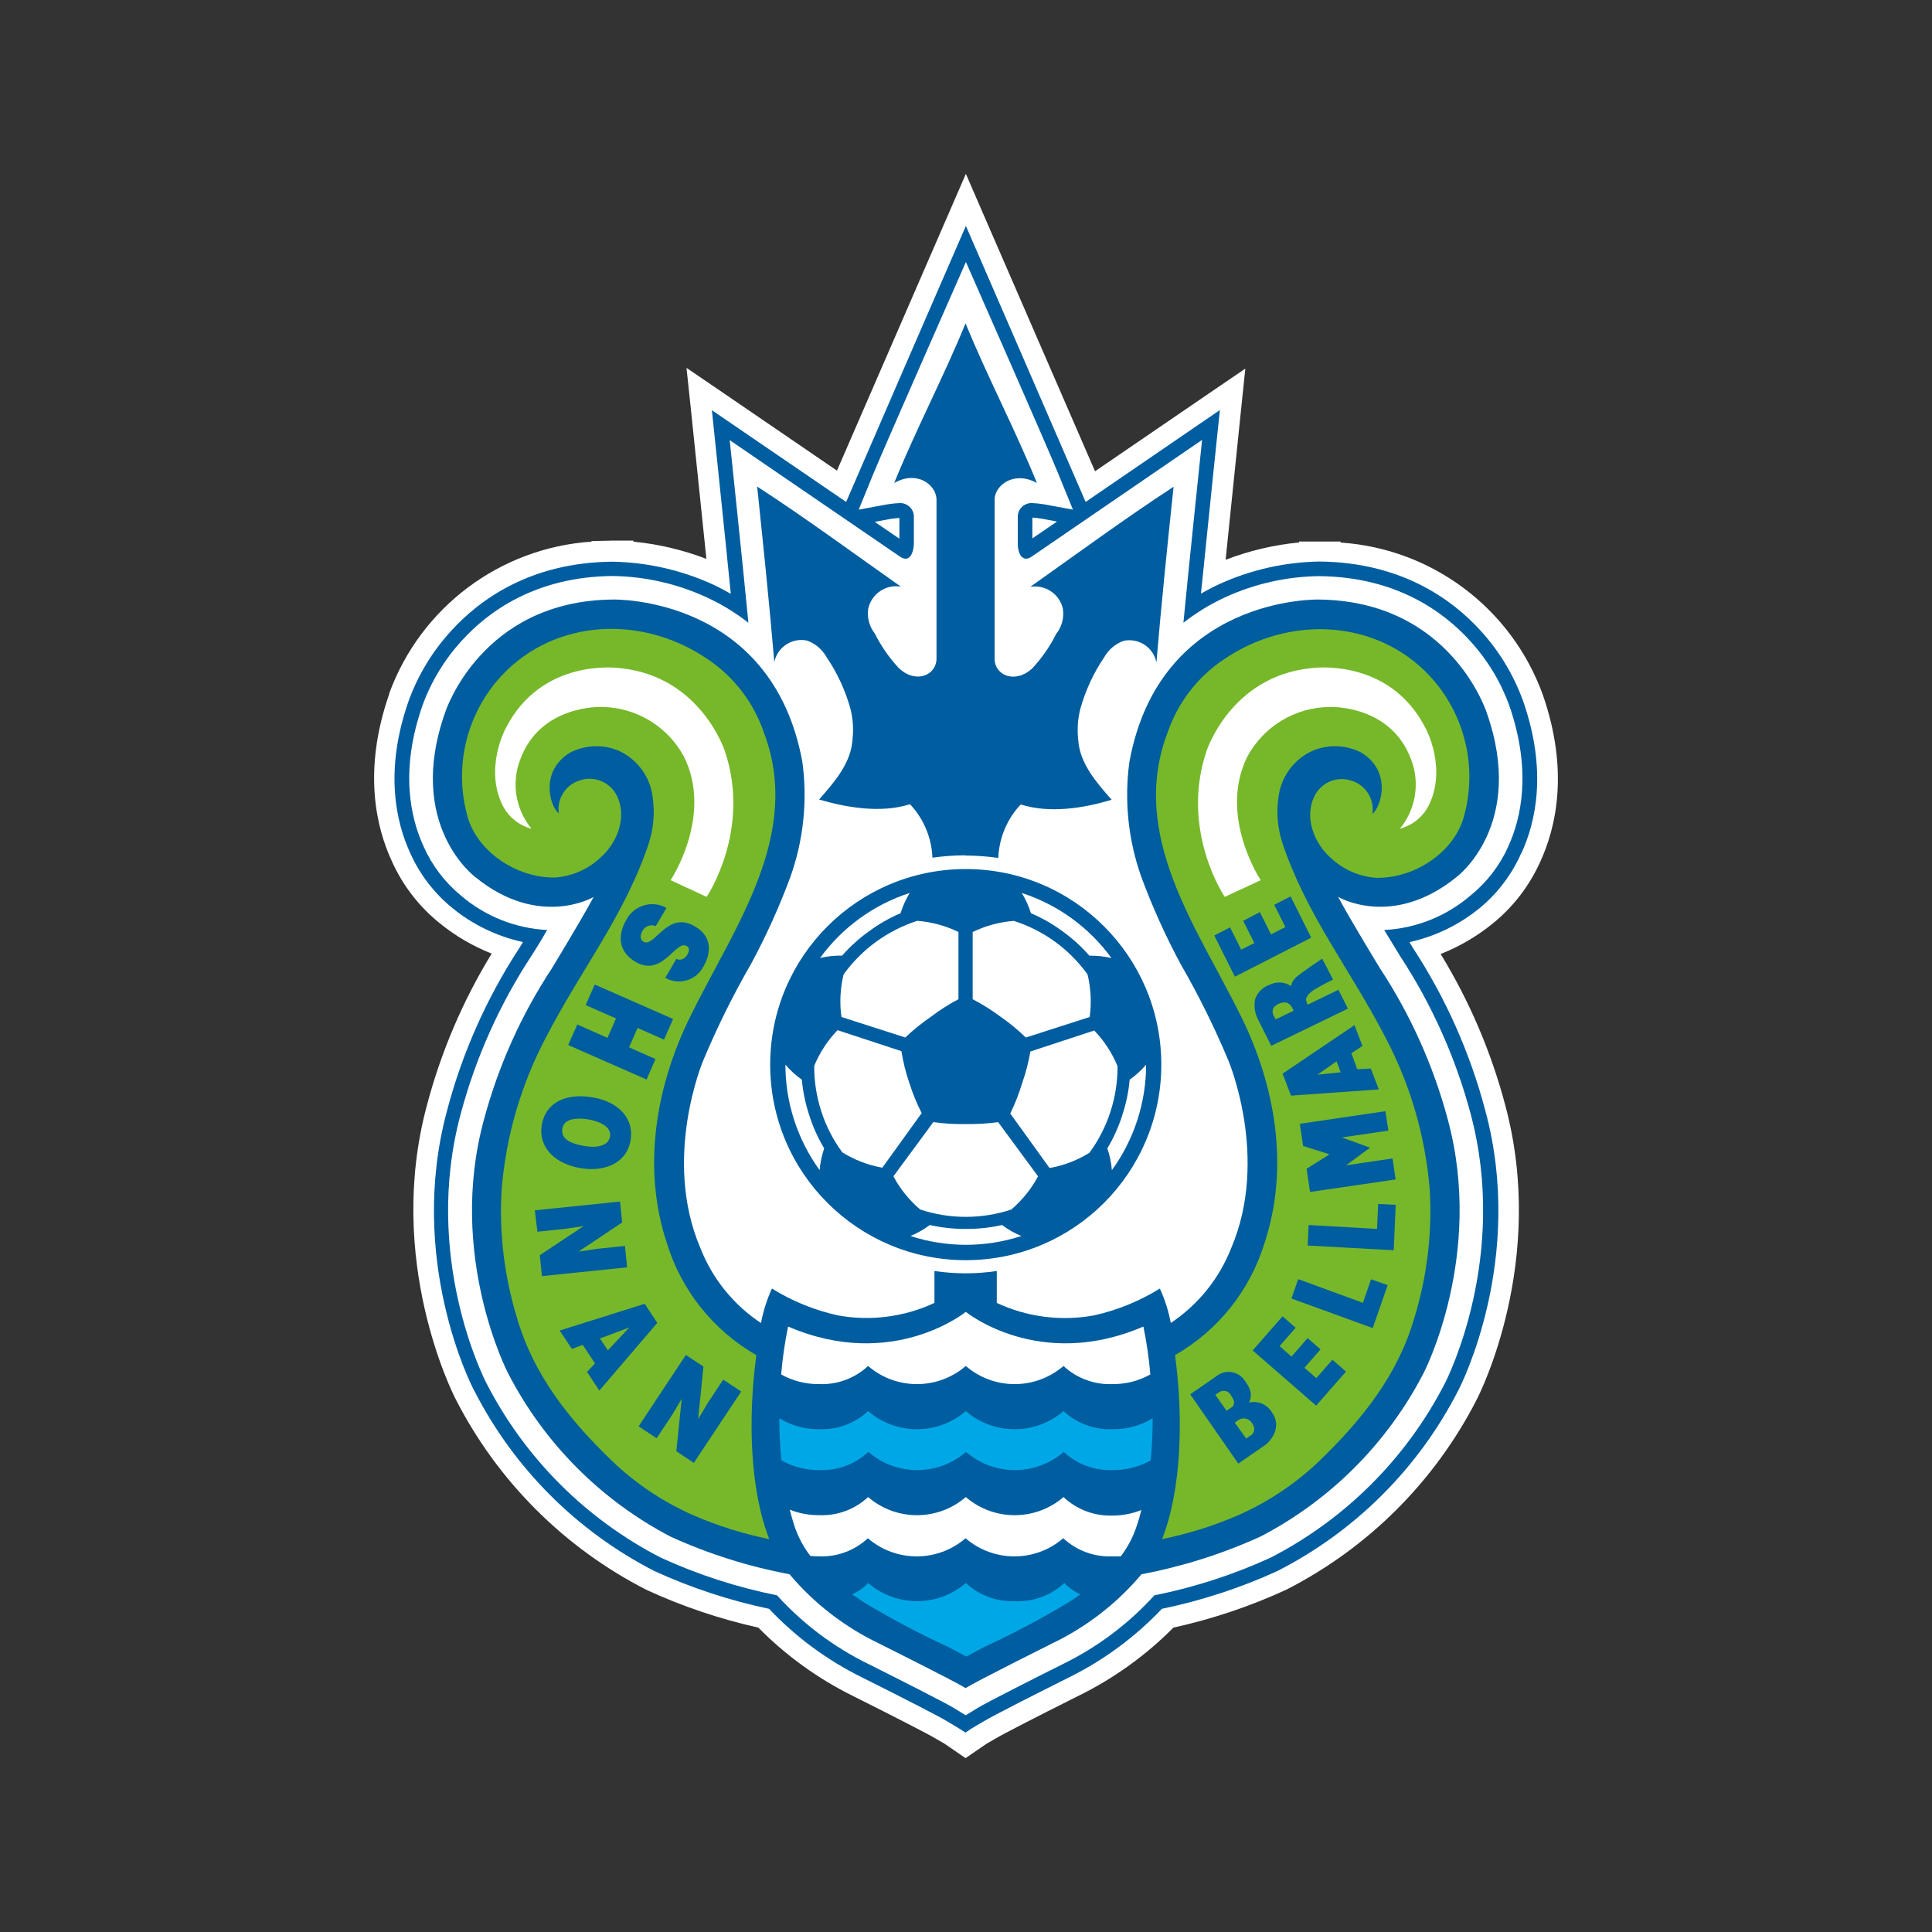 <?xml version="1.0" encoding="utf-8"?>
<!-- Generator: Adobe Illustrator 26.3.1, SVG Export Plug-In . SVG Version: 6.00 Build 0)  -->
<svg version="1.1" id="Layer_1" xmlns="http://www.w3.org/2000/svg" xmlns:xlink="http://www.w3.org/1999/xlink" x="0px" y="0px"
	 viewBox="0 0 167 167" style="enable-background:new 0 0 167 167;" xml:space="preserve">
<rect x="0" y="0" width="167" height="167" fill="#333333" stroke="none"/>
<style type="text/css">
	.st0{fill:#FFFFFF;}
	.st1{fill:#C09949;}
	.st2{fill:#164194;}
	.st3{fill:#E4003A;}
	.st4{fill:#D20A11;}
	.st5{fill:#03506B;}
	.st6{fill:#59358C;}
	.st7{fill:#9D9D9C;}
	.st8{fill-rule:evenodd;clip-rule:evenodd;fill:#FFFFFF;}
	.st9{fill-rule:evenodd;clip-rule:evenodd;fill:#1F211D;}
	.st10{fill-rule:evenodd;clip-rule:evenodd;fill:#BEB1AA;}
	.st11{fill-rule:evenodd;clip-rule:evenodd;fill:#B7183F;}
	.st12{fill:none;stroke:#000000;stroke-width:0.872;stroke-miterlimit:1.325;}
	.st13{fill:#2F3289;}
	.st14{fill:#B49242;}
	.st15{fill:#DC0960;}
	.st16{fill:#E4032E;}
	.st17{fill:#FFCC00;}
	.st18{fill:#A40931;}
	.st19{fill:#0D0802;}
	.st20{fill:#AA845A;}
	.st21{fill:#D51317;}
	.st22{fill:#F39200;}
	.st23{fill:#005D9F;}
	.st24{fill:#76B82A;}
	.st25{fill:#00A7E7;}
	.st26{fill:#FFED00;}
	.st27{fill:#D51130;}
	.st28{fill:#009FE3;}
	.st29{fill:#14387F;}
	.st30{fill:#F07E26;}
	.st31{fill:#003287;}
	.st32{fill:#C0AE72;}
	.st33{fill:#750069;}
	.st34{fill:#E6002D;}
	.st35{fill:#E84E0F;}
	.st36{fill:#0092AE;}
	.st37{fill:#0B2355;}
	.st38{fill:#D39E46;}
	.st39{fill:#27348B;}
	.st40{fill:#28348A;}
	.st41{fill:#3EA3DC;}
	.st42{fill:#C09C71;}
	.st43{fill:#C1AD76;}
	.st44{fill:#E73137;}
	.st45{fill:#009E59;}
	.st46{fill:#FFE100;}
	.st47{fill:#0078BF;}
	.st48{fill:#EA5599;}
	.st49{fill:#009DCC;}
</style>
<g id="layer1" transform="translate(-76.36,-81.473)">
	<path id="path2143" class="st0" d="M209.479,156.003c1.38-2.974,2.532-7.893,0.235-14.489l0,0l0,0
		c-2.705-7.459-9.561-12.615-17.477-13.144v-0.09h-3.588c0,0,0,0,0,0.083
		c-2.174,0.209-4.309,0.713-6.348,1.497l1.304-12.682l0.4-3.843l-3.188,2.173
		l-9.804,6.7l-9.501-21.872l-1.663-3.836l-1.642,3.781l-9.501,21.872
		l-9.804-6.7l-3.201-2.18l0.407,3.85l1.311,12.661
		c-2.025-0.78-4.146-1.281-6.306-1.49v-0.09h-1.877l-1.753,0.041c0,0,0,0,0,0.048
		c-7.904,0.534-14.753,5.671-17.477,13.109c0,0,0,0.035,0,0.048l0,0
		c-2.298,6.603-1.145,11.523,0.235,14.489c0.939,2.084,2.357,3.916,4.14,5.347
		c1.35,1.096,2.86,1.978,4.478,2.615c-2.492,4.075-4.377,8.491-5.596,13.109
		c-3.609,13.392,2.229,24.901,2.477,25.391c3.626,7.105,9.405,12.881,16.511,16.504
		c3.095,1.426,6.333,2.518,9.66,3.257c2.371,2.407,5.128,4.4,8.155,5.899
		c3.753,1.877,6.693,3.395,7.086,3.643l0.869,0.504l1.801,1.235l1.801-1.235
		c0.262-0.159,0.552-0.324,0.8-0.462c0.462-0.29,3.402-1.808,7.141-3.678
		c3.051-1.497,5.831-3.493,8.224-5.906c3.355-0.737,6.622-1.834,9.742-3.27
		c7.087-3.609,12.853-9.363,16.477-16.442c0.248-0.483,6.086-11.992,2.463-25.453
		c-1.218-4.601-3.099-9.001-5.582-13.061c1.631-0.644,3.153-1.536,4.512-2.643
		c1.753-1.422,3.149-3.234,4.078-5.292V156.003z"/>
	<path id="path2145" class="st23" d="M153.295,126.334c0.269-0.041,0.635-0.083,0.807-0.09
		v1.794l-2.132-1.456L153.295,126.334z M207.858,155.244
		c1.242-2.677,2.277-7.141,0.145-13.206l0,0c-0.81-2.235-2.053-4.289-3.657-6.044
		c-2.442-2.691-6.838-5.913-13.91-5.982h-0.055
		c-2.963,0.053-5.883,0.71-8.583,1.932c-0.559,0.255-1.097,0.538-1.628,0.842
		c0.497-4.982,1.635-15.869,1.635-15.869l-11.605,7.942
		c-0.138-0.338-10.35-23.859-10.35-23.859s-10.218,23.521-10.35,23.859
		l-11.605-7.928c0,0,1.138,10.874,1.635,15.869
		c-0.531-0.304-1.069-0.586-1.628-0.842c-2.7-1.221-5.62-1.879-8.583-1.932
		h-0.055c-7.072,0.069-11.467,3.291-13.91,5.982
		c-1.605,1.75-2.85,3.799-3.664,6.03l0,0
		c-2.132,6.065-1.097,10.529,0.145,13.206c0.818,1.818,2.046,3.422,3.588,4.685
		c1.781,1.466,3.886,2.485,6.141,2.974l-0.352,0.58
		c-2.805,4.302-4.901,9.026-6.21,13.993c-3.45,12.792,2.07,23.707,2.325,24.149
		c3.423,6.735,8.889,12.214,15.614,15.655c3.167,1.45,6.485,2.542,9.894,3.257
		c2.308,2.44,5.032,4.449,8.045,5.934c3.112,1.552,6.658,3.367,7.217,3.712
		c0,0,1.173,0.69,1.718,1.049l0,0c0.545-0.386,1.718-1.049,1.718-1.049
		c0.559-0.345,4.105-2.16,7.217-3.712c3.011-1.487,5.735-3.496,8.045-5.934
		c3.432-0.709,6.774-1.802,9.963-3.257c6.745-3.43,12.23-8.908,15.669-15.649
		c0.241-0.455,5.775-11.371,2.325-24.149c-1.309-4.966-3.405-9.69-6.21-13.993
		l-0.352-0.58c2.254-0.495,4.357-1.522,6.134-2.994
		c1.524-1.273,2.733-2.881,3.533-4.699L207.858,155.244z M167.729,126.555
		l-2.132,1.456v-1.794c0.172,0,0.538,0.048,0.807,0.09L167.729,126.555z"/>
	<path id="path2147" class="st0" d="M206.712,154.685c1.145-2.47,2.07-6.596,0.097-12.261
		c-0.755-2.063-1.908-3.957-3.395-5.575c-2.284-2.511-6.396-5.52-13.04-5.575l0,0
		c-2.792,0.035-5.547,0.653-8.086,1.815c-1.295,0.593-2.515,1.337-3.636,2.215
		c0.366-3.885,1.615-15.807,1.615-15.807l-14.689,10.06
		c-0.49,0.359-0.759,0.145-0.759,0.145c-0.517-0.283-0.483-1.249-0.483-1.249
		v-2.277c-0.016-0.384,0.16-0.751,0.469-0.98
		c0.2-0.15,0.441-0.234,0.69-0.241c0.372,0.013,0.743,0.05,1.111,0.11
		l2.498,0.462l-1.235-3.029c-0.959-2.374-8.017-18.381-8.017-18.381
		s-7.058,16.007-8.031,18.381l-1.235,3.029l2.498-0.462
		c0.368-0.06,0.739-0.097,1.111-0.11c0.249,0.007,0.49,0.092,0.69,0.241
		c0.309,0.229,0.485,0.596,0.469,0.98v2.277c0,0,0,0.966-0.483,1.249
		c0,0-0.269,0.214-0.759-0.145l-14.676-10.039c0,0,1.249,11.923,1.615,15.787
		c-1.131-0.885-2.363-1.633-3.671-2.229c-2.54-1.161-5.294-1.779-8.086-1.815
		h0.035c-6.644,0.055-10.757,3.063-13.04,5.575
		c-1.486,1.618-2.64,3.512-3.395,5.575c-1.994,5.665-1.049,9.791,0.097,12.261
		c0.729,1.633,1.827,3.073,3.208,4.209c2.087,1.792,4.711,2.841,7.459,2.981
		c-0.69,1.187-1.304,2.16-1.38,2.263c-2.745,4.188-4.802,8.789-6.092,13.627
		c-3.333,12.337,1.994,22.845,2.222,23.286c3.329,6.48,8.603,11.754,15.083,15.083
		c3.207,1.468,6.574,2.559,10.032,3.25c2.246,2.474,4.944,4.498,7.948,5.961
		c2.47,1.235,6.617,3.339,7.307,3.76l1.056,0.649l0,0l1.056-0.649
		c0.69-0.421,4.83-2.525,7.307-3.76c3.004-1.464,5.702-3.487,7.948-5.961
		c3.459-0.691,6.825-1.782,10.032-3.25c6.48-3.329,11.754-8.603,15.083-15.083
		c0.228-0.442,5.52-10.95,2.222-23.286c-1.291-4.838-3.347-9.439-6.092-13.627
		c-0.062-0.104-0.655-1.076-1.38-2.263c2.748-0.14,5.371-1.188,7.459-2.981
		c1.395-1.127,2.507-2.563,3.25-4.195H206.712z"/>
	<circle id="circle2149" class="st23" cx="159.838" cy="173.497" r="16.904"/>
	<path id="path2151" class="st0" d="M159.85,187.7c-1.049,0.006-2.095-0.107-3.119-0.338
		c-0.515,0.385-1.076,0.705-1.67,0.952c3.114,1.012,6.469,1.012,9.584,0
		c-0.594-0.248-1.154-0.567-1.67-0.952
		C161.95,187.594,160.901,187.707,159.85,187.7z"/>
	<path id="path2153" class="st0" d="M173.366,177.875c-0.317,1.002-0.75,1.963-1.29,2.863
		c0.21,0.609,0.343,1.242,0.393,1.884c1.924-2.652,2.96-5.845,2.96-9.121
		c-0.417,0.491-0.894,0.927-1.421,1.297
		C173.912,175.845,173.697,176.877,173.366,177.875z"/>
	<path id="path2155" class="st0" d="M168.198,161.971c0.855,0.61,1.636,1.319,2.325,2.111
		c0.643-0.012,1.286,0.057,1.911,0.207c-1.924-2.65-4.64-4.621-7.755-5.63
		c0.338,0.548,0.604,1.137,0.793,1.753
		C166.44,160.822,167.355,161.345,168.198,161.971L168.198,161.971z"/>
	<path id="path2157" class="st0" d="M151.48,161.971c0.843-0.626,1.758-1.15,2.725-1.559
		c0.189-0.615,0.456-1.204,0.793-1.753c-3.115,1.007-5.83,2.976-7.755,5.623
		c0.626-0.15,1.268-0.219,1.911-0.207c0.692-0.789,1.472-1.495,2.325-2.104
		H151.48z"/>
	<path id="path2159" class="st0" d="M146.312,177.875c-0.33-0.998-0.546-2.03-0.642-3.077
		c-0.527-0.37-1.005-0.806-1.421-1.297c0,3.277,1.036,6.469,2.96,9.121
		c0.051-0.642,0.183-1.275,0.393-1.884
		C147.062,179.838,146.629,178.877,146.312,177.875z"/>
	<path id="path2161" class="st0" d="M159.85,178.634c-0.941,0.02-1.883-0.035-2.815-0.166
		l-3.45,4.685c0.584,1.095,1.371,2.069,2.318,2.87
		c2.556,0.846,5.317,0.846,7.873,0c0.944-0.803,1.728-1.777,2.311-2.87
		l-3.45-4.685c-0.923,0.128-1.855,0.184-2.787,0.166H159.85z"/>
	<path id="path2163" class="st0" d="M164.714,175.095c-0.27,0.903-0.614,1.782-1.028,2.629
		l3.395,4.712c1.223-0.215,2.395-0.662,3.45-1.318
		c1.589-2.169,2.44-4.791,2.429-7.479c-0.471-1.148-1.154-2.197-2.015-3.091
		l-5.52,1.815C165.265,173.291,165.027,174.205,164.714,175.095L164.714,175.095z"/>
	<path id="path2165" class="st0" d="M162.851,169.361c0.774,0.538,1.503,1.138,2.18,1.794
		l5.52-1.773c0.17-1.229,0.107-2.479-0.186-3.684
		c-1.571-2.185-3.804-3.806-6.368-4.623c-1.236,0.093-2.444,0.419-3.56,0.959
		v5.81C161.28,168.285,162.087,168.792,162.851,169.361z"/>
	<path id="path2167" class="st0" d="M156.828,169.361c0.75-0.572,1.546-1.079,2.38-1.518
		v-5.81c-1.116-0.541-2.324-0.869-3.56-0.966
		c-2.561,0.828-4.791,2.449-6.368,4.63c-0.294,1.205-0.357,2.456-0.186,3.684
		l5.52,1.773c0.688-0.657,1.429-1.257,2.215-1.794H156.828z"/>
	<path id="path2169" class="st0" d="M154.965,175.095c-0.306-0.899-0.537-1.822-0.69-2.76
		l-5.52-1.815c-0.859,0.892-1.543,1.939-2.015,3.084
		c-0.009,1.338,0.199,2.668,0.614,3.94c0.41,1.274,1.025,2.471,1.822,3.546
		c1.057,0.652,2.227,1.099,3.45,1.318l3.402-4.719
		c-0.424-0.835-0.779-1.702-1.063-2.594H154.965z"/>
	<path id="path2171" class="st23" d="M159.85,155.424c0.937,0.007,1.873,0.077,2.801,0.207
		c0.068-1.724,0.757-3.366,1.939-4.623c2.518,0.807,5.52,0.31,7.859-0.407
		c-1.318-1.497-2.76-3.132-2.891-5.189c-0.098-0.887-0.037-1.784,0.179-2.649
		c0.442-1.595,1.141-3.108,2.07-4.478c0.372-0.66,0.97-1.165,1.684-1.421
		c1.29-0.27,2.556,0.557,2.826,1.848c0.001,0.005,0.002,0.01,0.003,0.015
		c0.428-5.078,0.952-10.136,1.483-15.179c-4.216,2.76-8.28,5.741-12.385,8.652
		c1.291-0.215,2.526,0.614,2.815,1.891c0.12,0.773-0.088,1.56-0.573,2.173
		c-0.544,1.087-1.241,2.091-2.07,2.981c-1.497,1.38-3.305,0.6-3.257-0.897
		v-13.744c0.062-1.221,1.704-2.463,3.657-1.38
		c-1.897-4.671-4.257-9.128-6.168-13.799c-1.911,4.671-4.271,9.128-6.168,13.799
		c1.953-1.118,3.595,0.124,3.657,1.38v13.724
		c0.048,1.497-1.759,2.305-3.257,0.897c-0.829-0.89-1.526-1.893-2.07-2.981
		c-0.485-0.613-0.693-1.401-0.573-2.173c0.289-1.276,1.524-2.106,2.815-1.891
		c-4.14-2.912-8.169-5.892-12.419-8.652c0.531,5.064,1.056,10.122,1.483,15.179
		c0.262-1.292,1.521-2.128,2.814-1.866c0.005,0.001,0.01,0.002,0.015,0.003
		c0.714,0.256,1.311,0.761,1.684,1.421c0.929,1.37,1.628,2.883,2.07,4.478
		c0.217,0.865,0.278,1.763,0.179,2.649c-0.138,2.07-1.573,3.691-2.891,5.189
		c2.332,0.69,5.34,1.214,7.859,0.407c1.182,1.257,1.871,2.899,1.939,4.623
		c0.928-0.13,1.864-0.2,2.801-0.207L159.85,155.424z"/>
	<path id="path2173" class="st23" d="M202.248,157.293c0,0,6.065-4.471,2.615-14.234
		c0,0-3.084-9.66-14.538-9.763c0,0-13.73-0.331-16.345,14.062
		c-0.451,3.348-0.094,6.754,1.042,9.936c0.953,2.573,2.082,5.076,3.381,7.493
		c1.557,2.696,2.94,5.49,4.14,8.362c0,0,3.567,8.418,0.242,16.207
		c-1.038,2.641-2.861,4.9-5.223,6.472c-0.193-1.026-0.51-2.025-0.945-2.974
		c-1.761,1.093-3.695,1.88-5.72,2.325c-2.837,0.517-5.764,0.138-8.376-1.083
		v-2.76c-1.786,0.267-3.602,0.267-5.389,0v2.76
		c-2.596,1.211-5.502,1.589-8.321,1.083c-2.027-0.444-3.964-1.231-5.727-2.325
		c-0.434,0.952-0.752,1.953-0.945,2.981c-2.37-1.571-4.198-3.833-5.237-6.479
		c-3.326-7.79,0.241-16.207,0.241-16.207c1.201-2.872,2.584-5.666,4.14-8.362
		c1.304-2.415,2.436-4.919,3.388-7.493c1.14-3.18,1.499-6.588,1.049-9.936
		c-2.615-14.393-16.352-14.062-16.352-14.062
		c-11.447,0.083-14.531,9.763-14.531,9.763c-3.45,9.763,2.615,14.234,2.615,14.234
		c5.52,4.485,10.218,1.718,10.218,1.718c-1.028,1.932-3.636,6.21-3.636,6.21
		c-2.631,4.008-4.604,8.41-5.844,13.04c-3.201,11.729,2.07,21.879,2.07,21.879
		c3.113,6.058,8.025,11.004,14.062,14.158c3.283,1.495,6.735,2.586,10.281,3.25
		c2.131,2.529,4.777,4.573,7.762,5.996c0,0,6.437,3.215,7.459,3.843
		c1.014-0.628,7.452-3.843,7.452-3.843c2.982-1.424,5.626-3.468,7.755-5.996
		c3.54-0.668,6.987-1.759,10.267-3.25c6.068-3.147,11.008-8.102,14.137-14.179
		c0,0,5.251-10.136,2.07-21.879c-1.24-4.631-3.213-9.033-5.844-13.04
		c0,0-2.608-4.257-3.636-6.21c0.007,0.021,4.671,2.787,10.225-1.697
		L202.248,157.293z"/>
	<path id="path2175" class="st24" d="M193.969,146.495c-1.295-0.643-2.806-0.691-4.14-0.131
		c-1.646,0.739-2.776,2.297-2.967,4.092c-0.179,1.278-0.068,2.58,0.324,3.809
		c2.07,6.272,5.892,10.998,8.901,16.828c2.17,4.091,3.483,8.583,3.857,13.199
		c0.223,3.729-0.221,7.467-1.311,11.04c-1.421,4.968-4.54,8.852-8.19,12.385
		c-2.054,1.975-4.438,3.574-7.045,4.726c-2.118,0.918-4.327,1.612-6.589,2.07
		c1.663-4.23,1.863-10.391,1.118-15.904c3.707-2.124,6.469-5.577,7.728-9.66
		c2.173-6.534,0.959-13.599-2.029-19.637c-3.809-7.714-9.742-15.669-6.32-24.577
		c0.888-2.555,2.583-4.751,4.83-6.258c5.623-3.843,13.151-3.512,17.767,1.38
		c3.117,3.323,4.234,8.053,2.932,12.419c-0.904,2.856-4.105,5.099-7.472,5.078
		c-1.505-0.098-2.926-0.724-4.016-1.766c-1.297-1.152-2.353-3.408-1.318-5.396
		c0.621-1.14,1.979-1.658,3.201-1.221c1.209,0.394,1.954,1.607,1.759,2.863
		c0.794-0.662,1.697-3.747-1.021-5.34L193.969,146.495z"/>
	<path id="path2177" class="st0" d="M182.225,158.998c0,0-3.885-5.713-1.58-12.592
		c0,0,2.07-6.451,9.018-7.176c0,0,6.817-1.035,9.963,5.271
		c0,0,1.884,3.512,0.145,6.762c-0.521,0.914-1.389,1.579-2.408,1.842
		c1.37-1.66,1.747-3.927,0.987-5.941c-1.753-4.83-7.072-4.581-7.072-4.581
		c-2.971,0.033-5.69,1.676-7.1,4.292c-2.546,5.133,1.159,10.681,1.159,10.681
		L182.225,158.998z"/>
	<path id="path2179" class="st24" d="M125.696,146.495c1.295-0.643,2.806-0.691,4.14-0.131
		c1.647,0.75,2.772,2.318,2.953,4.119c0.172,1.278,0.062,2.578-0.324,3.809
		c-2.07,6.272-5.892,10.998-8.901,16.828c-2.162,4.084-3.47,8.566-3.843,13.172
		c-0.223,3.729,0.221,7.467,1.311,11.04c1.421,4.968,4.533,8.852,8.19,12.385
		c2.054,1.975,4.438,3.574,7.045,4.726c2.118,0.918,4.327,1.612,6.589,2.07
		c-1.663-4.23-1.863-10.391-1.118-15.904c-3.707-2.124-6.469-5.577-7.728-9.66
		c-2.173-6.534-0.959-13.599,2.029-19.637c3.802-7.741,9.742-15.697,6.32-24.604
		c-0.888-2.555-2.583-4.752-4.83-6.258c-5.63-3.843-13.151-3.512-17.767,1.38
		c-3.117,3.323-4.234,8.053-2.932,12.419c0.904,2.856,4.14,5.099,7.472,5.078
		c1.503-0.096,2.923-0.722,4.009-1.766c1.304-1.152,2.36-3.408,1.325-5.396
		c-0.621-1.14-1.979-1.658-3.201-1.221c-1.2,0.387-1.948,1.58-1.773,2.829
		c-0.78-0.6-1.684-3.684,1.035-5.278L125.696,146.495z"/>
	<path id="path2181" class="st0" d="M137.439,158.998c0,0,3.885-5.713,1.58-12.592
		c0,0-2.07-6.451-9.018-7.176c0,0-6.817-1.035-9.963,5.271
		c0,0-1.884,3.512-0.145,6.762c0.521,0.914,1.389,1.579,2.408,1.842
		c-1.37-1.66-1.747-3.927-0.987-5.941c1.746-4.83,7.072-4.581,7.072-4.581
		c2.969,0.033,5.686,1.676,7.093,4.292c2.553,5.133-1.152,10.681-1.152,10.681
		L137.439,158.998z"/>
	<path id="path2183" class="st0" d="M168.288,210.877c-2.427,2.09-6.018,2.09-8.445,0
		c-2.427,2.09-6.018,2.09-8.445,0c-1.142,1.065-2.662,1.628-4.223,1.566
		c-0.874,0.007-1.74-0.155-2.553-0.476c0.117,0.455,0.248,0.911,0.4,1.38
		c0.308,0.944,0.775,1.828,1.38,2.615c0.25,0.028,0.501,0.042,0.752,0.041
		c1.56,0.062,3.08-0.502,4.223-1.566c2.427,2.09,6.018,2.09,8.445,0
		c2.427,2.09,6.018,2.09,8.445,0c1.143,1.063,2.663,1.627,4.223,1.566
		c0.255,0,0.504,0,0.745,0c0.604-0.79,1.07-1.677,1.38-2.622
		c0.152-0.442,0.283-0.897,0.4-1.38c-0.81,0.321-1.675,0.483-2.546,0.476
		c-1.551,0.04-3.054-0.535-4.181-1.601V210.877z"/>
	<path id="path2185" class="st25" d="M168.288,203.446c-2.427,2.09-6.018,2.09-8.445,0
		c-2.427,2.09-6.018,2.09-8.445,0c-1.142,1.065-2.662,1.628-4.223,1.566
		c-1.216,0.018-2.412-0.31-3.45-0.945c-0.003,1.214,0.054,2.428,0.172,3.636
		c1.005,0.568,2.144,0.858,3.298,0.842c1.56,0.062,3.08-0.502,4.223-1.566
		c2.427,2.09,6.018,2.09,8.445,0c2.427,2.09,6.018,2.09,8.445,0
		c1.143,1.063,2.663,1.627,4.223,1.566c1.151,0.016,2.286-0.272,3.291-0.835
		c0.124-1.235,0.173-2.463,0.173-3.643c-1.037,0.635-2.234,0.963-3.45,0.945
		c-1.572,0.07-3.106-0.494-4.257-1.566V203.446z"/>
	<path id="path2187" class="st25" d="M164.065,219.874c-1.558,0.059-3.074-0.505-4.216-1.566
		c-2.427,2.09-6.018,2.09-8.445,0c-0.394,0.411-0.862,0.744-1.38,0.98
		c0.338,0.235,0.69,0.462,1.014,0.69c2.332,1.408,4.742,2.684,7.217,3.822
		c0,0,0.856,0.442,1.628,0.869c0.766-0.428,1.628-0.869,1.628-0.869
		c2.472-1.14,4.879-2.416,7.21-3.822c0.338-0.207,0.69-0.435,1.014-0.69
		c-0.516-0.239-0.984-0.572-1.38-0.98
		C167.197,219.388,165.649,219.953,164.065,219.874z"/>
	<path id="path2189" class="st0" d="M151.397,199.547c2.427,2.09,6.018,2.09,8.445,0
		c2.427,2.09,6.018,2.09,8.445,0c1.143,1.063,2.663,1.627,4.223,1.566
		c1.149,0.016,2.282-0.272,3.284-0.835c-0.116-1.391-0.317-2.773-0.6-4.14
		c-9.032,3.891-15.352-1.27-15.352-1.27s-6.327,5.161-15.359,1.27
		c-0.284,1.367-0.484,2.749-0.6,4.14c1.005,0.563,2.14,0.85,3.291,0.835
		C148.735,201.176,150.255,200.612,151.397,199.547z"/>
	<path id="path2191" class="st23" d="M134.824,164.359c0.18,0.09,0.392,0.09,0.573,0
		c0.157-0.083,0.287-0.21,0.373-0.366c0.214-0.366,0.179-0.607-0.048-0.745
		c-0.959-0.566-2.07,2.718-4.416,1.38c-1.477-0.869-1.615-2.277-0.787-3.684
		c0.668-1.224,2.202-1.675,3.427-1.006c0.008,0.004,0.016,0.009,0.023,0.013
		l-0.925,1.573c-0.219-0.099-0.471-0.099-0.69,0
		c-0.186,0.073-0.342,0.207-0.442,0.379c-0.241,0.414-0.241,0.793,0.062,0.966
		c0.966,0.573,2.07-2.76,4.464-1.311c1.38,0.8,1.483,2.139,0.731,3.45
		c-0.596,1.172-2.029,1.639-3.201,1.043c-0.035-0.018-0.07-0.037-0.104-0.056
		L134.824,164.359z"/>
	<path id="path2193" class="st23" d="M127.766,166.574l6.776,2.981l-0.787,1.78l-2.284-1.007
		l-0.738,1.677l2.284,1.007l-0.766,1.773l-6.776-2.981l0.787-1.773l2.608,1.152
		l0.738-1.677l-2.622-1.152L127.766,166.574z"/>
	<path id="path2195" class="st23" d="M126.531,182.443c-2.477-0.435-3.643-2.015-3.339-3.74
		c0.317-1.828,1.953-2.801,4.437-2.367c2.284,0.4,3.56,1.904,3.236,3.719
		C130.498,182.132,128.456,182.781,126.531,182.443z M127.269,178.241
		c-0.931-0.159-2.139-0.138-2.298,0.773c-0.159,0.911,0.69,1.311,1.897,1.518
		c0.994,0.179,2.07,0.041,2.222-0.807c0.152-0.849-0.897-1.318-1.822-1.483
		H127.269z"/>
	<path id="path2197" class="st23" d="M126.365,189.66l1.67-0.248l2.346-0.242l0.186,1.849
		l-7.362,0.759l-0.186-1.808l3.795-2.518l-1.67,0.248l-2.332,0.242l-0.221-1.849
		l7.362-0.759l0.186,1.808L126.365,189.66z"/>
	<path id="path2199" class="st23" d="M124.737,196.484l7.348-2.311l1.09,1.649l-5.009,5.851
		l-1.063-1.615l0.69-0.731l-1.063-1.608l-0.938,0.352L124.737,196.484z
		 M130.76,196.215l-2.546,0.959l0.69,1.021L130.76,196.215z"/>
	<path id="path2201" class="st23" d="M136.708,204.136l0.869-1.449l1.297-1.96l1.552,1.028
		l-4.092,6.168l-1.511-1.007l0.462-4.526l-0.869,1.449l-1.297,1.953l-1.559-1.028
		l4.085-6.168l1.518,1L136.708,204.136z"/>
	<polygon id="polygon2203" class="st23" points="186.503,159.681 187.469,161.606 186.227,162.24 
		185.261,160.315 183.819,161.068 184.785,162.986 183.647,163.558 182.681,161.633 
		181.322,162.337 183.102,165.897 189.698,162.523 187.918,158.956 	"/>
	<polygon id="polygon2205" class="st23" points="195.487,185.541 195.39,187.7 189.477,187.362 
		189.394,189.136 196.832,189.543 197.005,185.617 	"/>
	<polygon id="polygon2207" class="st23" points="194.873,192.054 194.169,194.09 188.573,192.04 
		187.994,193.717 195.017,196.27 196.308,192.558 	"/>
	<path id="path2209" class="st23" d="M187.228,174.28l6.21-4.195l0.69,1.801l-0.959,0.628
		l0.511,1.38l1.173-0.055l0.69,1.801l-7.59,0.538L187.228,174.28z
		 M190.236,174.37l2.008-0.207l-0.352-0.952L190.236,174.37z"/>
	<path id="path2211" class="st23" d="M186.627,169.589l1.552-0.752l-0.159-0.317
		c-0.108-0.188-0.283-0.329-0.49-0.393c-0.419-0.035-0.829,0.138-1.097,0.462
		c-0.096,0.206-0.096,0.443,0,0.649L186.627,169.589z M187.959,166.712
		c0.09-0.524,0.386-0.759,0.973-1.187c0.904-0.649,1.718-1.187,1.718-1.187
		l0.938,1.808c0,0-1.007,0.483-1.725,0.938c-0.497,0.338-0.642,0.69-0.607,0.842
		c0.032,0.136,0.078,0.268,0.138,0.393l2.656-1.29l0.821,1.628l-6.624,3.215
		l-1.173-2.332c-0.262-0.53-0.34-1.132-0.221-1.711
		c0.208-0.585,0.674-1.041,1.263-1.235c0.59-0.297,1.294-0.252,1.842,0.117
		L187.959,166.712z"/>
	<polygon id="polygon2213" class="st23" points="191.533,199.009 190.139,200.596 189.111,199.699 
		190.505,198.112 189.387,197.139 187.994,198.733 186.965,197.829 188.352,196.242 
		187.221,195.256 184.64,198.202 190.126,202.976 192.706,200.03 	"/>
	<path id="path2215" class="st23" d="M179.238,201.997l2.277-1.573
		c0.725-0.576,1.78-0.456,2.356,0.269c0.018,0.023,0.035,0.046,0.052,0.069
		c0.414,0.593,0.773,1.132,0.407,1.946c0.784-0.185,1.595,0.173,1.987,0.876
		c1.042,1.497-0.545,2.76-0.545,2.76l-2.374,1.642L179.238,201.997z
		 M181.818,201.769l-0.407,0.269l0.973,1.38l0.531-0.366
		c0.186-0.242,0.179-0.49-0.172-1c-0.18-0.331-0.591-0.456-0.925-0.283
		H181.818z M183.488,204.17l-0.4,0.269l0.987,1.38l0.531-0.366
		c0.173-0.262,0.297-0.504-0.055-1.014c-0.237-0.342-0.691-0.457-1.063-0.269
		L183.488,204.17z"/>
	<polygon id="polygon2217" class="st23" points="191.285,181.249 189.001,180.532 188.718,178.613 
		196.114,177.523 196.37,179.2 192.354,179.793 194.783,180.677 192.713,182.201 
		196.729,181.608 196.998,183.423 189.601,184.506 189.298,182.505 	"/>
</g>
</svg>
